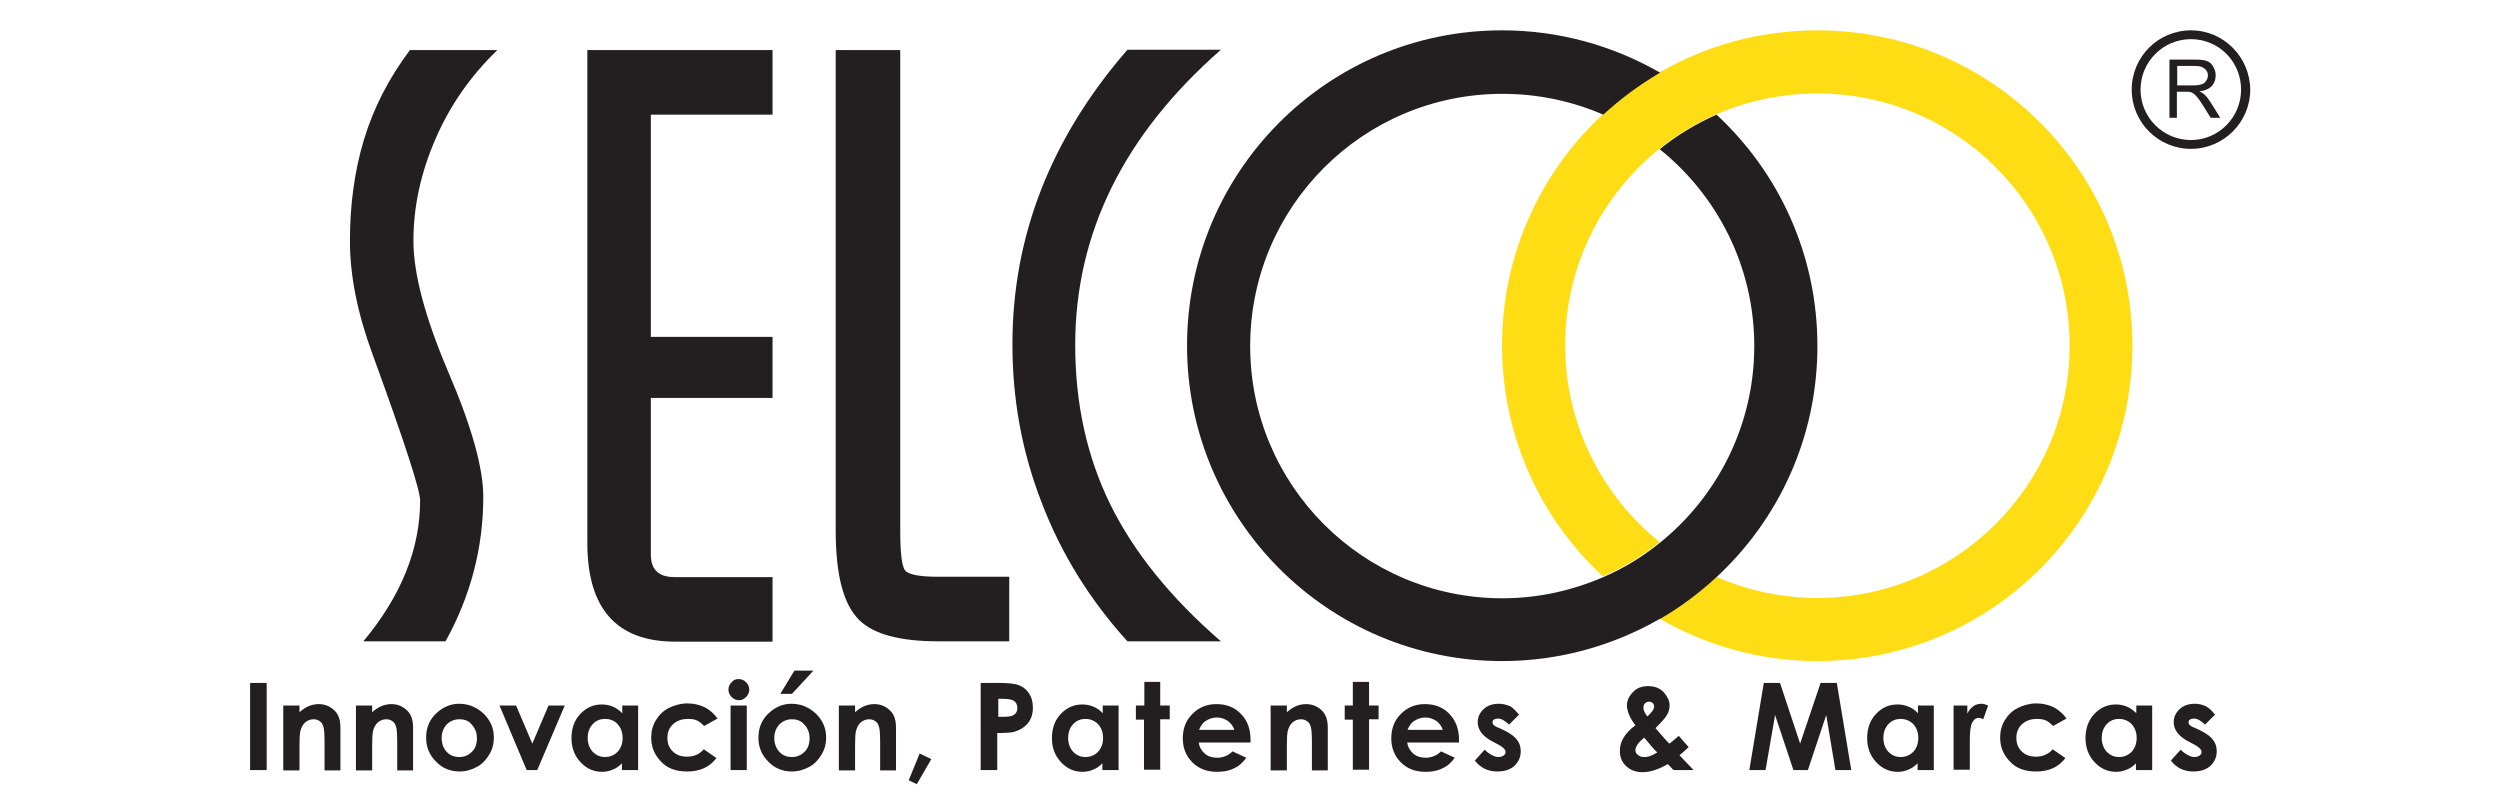 <?xml version="1.0" encoding="utf-8"?>
<!-- Generator: Adobe Illustrator 21.1.0, SVG Export Plug-In . SVG Version: 6.00 Build 0)  -->
<svg version="1.1" id="Layer_1" xmlns="http://www.w3.org/2000/svg" xmlns:xlink="http://www.w3.org/1999/xlink" x="0px" y="0px"
	 viewBox="0 0 708.7 226.8" style="enable-background:new 0 0 708.7 226.8;" xml:space="preserve">
<style type="text/css">
	.st0{fill:#FFDD15;}
	.st1{fill:#231F20;}
</style>
<g>
	<path class="st0" d="M515.2,8.6c-16.3,0-31.5,4.3-44.7,11.9c-5.8,3.3-11.2,7.3-16.1,11.9c-17.6,16.3-28.6,39.6-28.6,65.5
		c0,25.9,11,49.2,28.6,65.5c5.8-2.5,11.2-5.8,16.1-9.7c-16.3-13.1-26.8-33.3-26.8-55.8c0-22.6,10.5-42.7,26.8-55.8
		c4.9-3.9,10.3-7.2,16.1-9.7c8.8-3.8,18.4-5.9,28.6-5.9c39.5,0,71.5,32,71.5,71.5c0,39.5-32.1,71.5-71.5,71.5
		c-10.2,0-19.8-2.1-28.6-6c-4.9,4.5-10.3,8.5-16.1,11.9c13.2,7.6,28.4,12,44.7,12c49.4,0,89.3-40,89.3-89.4
		C604.5,48.6,564.6,8.6,515.2,8.6"/>
	<path class="st1" d="M486.6,32.5c-5.8,2.6-11.2,5.8-16.1,9.8c16.3,13.1,26.8,33.2,26.8,55.8c0,22.5-10.5,42.7-26.8,55.8
		c-4.8,3.9-10.2,7.2-16,9.7h0c-8.8,3.8-18.4,6-28.6,6c-39.5,0-71.5-32-71.5-71.5c0-39.5,32-71.5,71.5-71.5c10.2,0,19.8,2.1,28.6,5.9
		c4.9-4.5,10.3-8.5,16.1-11.9C457.4,13,442.1,8.6,425.8,8.6c-49.4,0-89.3,40-89.3,89.4c0,49.3,40,89.4,89.3,89.4
		c16.3,0,31.5-4.4,44.6-11.9l0.1,0c5.8-3.3,11.2-7.4,16.1-11.9c17.6-16.3,28.6-39.6,28.6-65.5C515.2,72.1,504.2,48.8,486.6,32.5"/>
	<path class="st1" d="M141,14.2c-7.5,7.2-13.4,15.6-17.5,25.1c-4.2,9.6-6.3,19.2-6.3,29c0,9.3,3.3,21.7,9.9,37.2
		c6.7,15.6,9.9,27.3,9.9,35.3c0,14.5-3.6,28.2-10.7,41H103c10.7-12.8,16.1-26.2,16.1-39.9c0-3-4.5-16.8-13.5-41.5
		c-4.3-11.7-6.4-22.3-6.4-32.1c0-10.3,1.3-19.9,4-28.8c2.7-8.9,7-17.3,13-25.3H141z"/>
	<path class="st1" d="M286,181.8h-20c-10.9,0-18.3-2-22.4-6c-4.6-4.5-6.7-13-6.7-25.6v-136h18.3V150c0,6.6,0.4,10.5,1.4,11.7
		c0.9,1.2,4.1,1.8,9.5,1.8h20V181.8z"/>
	<path class="st1" d="M346.1,181.8h-26.5c-10.7-11.8-18.8-24.9-24.3-39.3c-5.6-14.4-8.3-29.3-8.3-44.9c0-30.7,10.9-58.5,32.6-83.5
		h26.5c-27.5,24.1-41.3,52-41.3,83.7c0,16.6,3.3,31.6,9.9,45.1C321.4,156.5,331.8,169.4,346.1,181.8"/>
	<path class="st1" d="M219,32.5V14.2h-52.5v94V130v17.2v6.7c0,18.7,8.3,28,25,28H219v-18.3h-27.7c-4.6,0-6.8-2.1-6.8-6.4v-44.4H219
		V95.5h-34.5v-63H219z"/>
	<g>
		<path class="st1" d="M615,33.5V16.9h7.3c1.4,0,2.6,0.1,3.3,0.4c0.8,0.3,1.4,0.8,1.8,1.6c0.5,0.8,0.7,1.6,0.7,2.5
			c0,1.2-0.4,2.2-1.1,3c-0.8,0.8-1.9,1.3-3.5,1.5c0.6,0.3,1,0.5,1.3,0.8c0.7,0.6,1.2,1.3,1.8,2.2l2.8,4.5h-2.7l-2.2-3.5
			c-0.6-1-1.2-1.8-1.6-2.3c-0.4-0.5-0.8-0.9-1.1-1.1c-0.3-0.2-0.6-0.4-1-0.4c-0.2-0.1-0.7-0.1-1.2-0.1h-2.5v7.4H615z M617.2,24.2
			h4.6c1,0,1.7-0.1,2.3-0.3c0.6-0.2,1-0.5,1.3-1c0.3-0.4,0.5-1,0.5-1.5c0-0.8-0.3-1.4-0.9-1.9c-0.6-0.5-1.4-0.8-2.6-0.8h-5.2V24.2z"
			/>
		<path class="st1" d="M621.1,8.6c-9.3,0-16.8,7.5-16.8,16.8c0,9.3,7.5,16.8,16.8,16.8c9.2,0,16.8-7.5,16.8-16.8
			C637.8,16.1,630.3,8.6,621.1,8.6 M621.1,39.7c-7.9,0-14.3-6.4-14.3-14.3c0-7.9,6.4-14.3,14.3-14.3c7.9,0,14.2,6.4,14.2,14.3
			C635.3,33.3,628.9,39.7,621.1,39.7"/>
	</g>
	<path class="st1" d="M70.9,193.6h4.7v24.7h-4.7V193.6z"/>
	<path class="st1" d="M80.3,200h4.6v1.9c1-0.9,2-1.5,2.8-1.8c0.8-0.3,1.7-0.5,2.6-0.5c1.8,0,3.3,0.6,4.6,1.9
		c1.1,1.1,1.6,2.7,1.6,4.8v12.1H92v-8c0-2.2-0.1-3.6-0.3-4.3c-0.2-0.7-0.5-1.3-1-1.6c-0.5-0.4-1.1-0.6-1.8-0.6
		c-0.9,0-1.7,0.3-2.4,0.9c-0.7,0.6-1.1,1.5-1.4,2.6c-0.1,0.6-0.2,1.8-0.2,3.7v7.3h-4.6V200z"/>
	<path class="st1" d="M100.9,200h4.6v1.9c1-0.9,2-1.5,2.8-1.8c0.8-0.3,1.7-0.5,2.6-0.5c1.8,0,3.3,0.6,4.6,1.9
		c1.1,1.1,1.6,2.7,1.6,4.8v12.1h-4.5v-8c0-2.2-0.1-3.6-0.3-4.3c-0.2-0.7-0.5-1.3-1-1.6c-0.5-0.4-1.1-0.6-1.8-0.6
		c-0.9,0-1.7,0.3-2.4,0.9c-0.7,0.6-1.1,1.5-1.4,2.6c-0.1,0.6-0.2,1.8-0.2,3.7v7.3h-4.6V200z"/>
	<path class="st1" d="M130.2,199.5c1.7,0,3.3,0.4,4.9,1.3c1.5,0.9,2.7,2,3.6,3.5c0.9,1.5,1.3,3.1,1.3,4.8c0,1.7-0.4,3.3-1.3,4.8
		c-0.9,1.5-2,2.7-3.5,3.5c-1.5,0.8-3.1,1.3-4.9,1.3c-2.6,0-4.9-0.9-6.7-2.8c-1.9-1.9-2.8-4.1-2.8-6.8c0-2.9,1-5.2,3.1-7.1
		C125.7,200.4,127.8,199.5,130.2,199.5z M130.2,203.9c-1.4,0-2.6,0.5-3.6,1.5c-0.9,1-1.4,2.3-1.4,3.8c0,1.6,0.5,2.9,1.4,3.9
		c0.9,1,2.1,1.5,3.6,1.5c1.4,0,2.6-0.5,3.6-1.5c1-1,1.4-2.3,1.4-3.8c0-1.6-0.5-2.8-1.4-3.8C132.9,204.3,131.7,203.9,130.2,203.9z"/>
	<path class="st1" d="M141.6,200h4.7l4.6,10.8l4.6-10.8h4.6l-7.8,18.3h-3L141.6,200z"/>
	<path class="st1" d="M176.3,200h4.6v18.3h-4.6v-1.9c-0.9,0.9-1.8,1.5-2.7,1.8c-0.9,0.4-1.9,0.6-2.9,0.6c-2.4,0-4.4-0.9-6.1-2.7
		c-1.7-1.8-2.6-4.1-2.6-6.8c0-2.8,0.8-5.1,2.5-6.9c1.7-1.8,3.7-2.7,6.1-2.7c1.1,0,2.1,0.2,3.1,0.6c1,0.4,1.8,1,2.7,1.9V200z
		 M171.5,203.8c-1.4,0-2.6,0.5-3.5,1.5c-0.9,1-1.4,2.3-1.4,3.9c0,1.6,0.5,2.9,1.4,3.9c1,1,2.1,1.5,3.5,1.5c1.4,0,2.6-0.5,3.6-1.5
		c0.9-1,1.4-2.3,1.4-3.9c0-1.6-0.5-2.9-1.4-3.9C174.2,204.3,173,203.8,171.5,203.8z"/>
	<path class="st1" d="M203.4,203.7l-3.8,2.1c-0.7-0.7-1.4-1.3-2.1-1.6c-0.7-0.3-1.5-0.4-2.5-0.4c-1.7,0-3.1,0.5-4.2,1.5
		c-1.1,1-1.6,2.3-1.6,3.9c0,1.6,0.5,2.8,1.5,3.8c1,1,2.4,1.5,4,1.5c2.1,0,3.6-0.7,4.8-2.1l3.6,2.5c-2,2.6-4.7,3.8-8.3,3.8
		c-3.2,0-5.7-0.9-7.5-2.9c-1.8-1.9-2.7-4.1-2.7-6.7c0-1.8,0.4-3.4,1.3-4.9c0.9-1.5,2.1-2.7,3.7-3.5c1.6-0.8,3.4-1.3,5.3-1.3
		c1.8,0,3.4,0.4,4.9,1.1C201.3,201.3,202.5,202.4,203.4,203.7z"/>
	<path class="st1" d="M209.4,192.5c0.8,0,1.5,0.3,2.1,0.9c0.6,0.6,0.9,1.3,0.9,2.1c0,0.8-0.3,1.5-0.9,2.1c-0.6,0.6-1.2,0.9-2,0.9
		c-0.8,0-1.5-0.3-2.1-0.9c-0.6-0.6-0.9-1.3-0.9-2.1c0-0.8,0.3-1.5,0.9-2.1C207.9,192.8,208.5,192.5,209.4,192.5z M207.1,200h4.6
		v18.3h-4.6V200z"/>
	<path class="st1" d="M224.4,199.5c1.7,0,3.3,0.4,4.9,1.3c1.5,0.9,2.7,2,3.6,3.5c0.9,1.5,1.3,3.1,1.3,4.8c0,1.7-0.4,3.3-1.3,4.8
		c-0.9,1.5-2,2.7-3.5,3.5c-1.5,0.8-3.1,1.3-4.9,1.3c-2.6,0-4.9-0.9-6.7-2.8c-1.9-1.9-2.8-4.1-2.8-6.8c0-2.9,1-5.2,3.1-7.1
		C219.9,200.4,222,199.5,224.4,199.5z M224.5,203.9c-1.4,0-2.6,0.5-3.6,1.5c-0.9,1-1.4,2.3-1.4,3.8c0,1.6,0.5,2.9,1.4,3.9
		c0.9,1,2.1,1.5,3.6,1.5c1.4,0,2.6-0.5,3.6-1.5c1-1,1.4-2.3,1.4-3.8c0-1.6-0.5-2.8-1.4-3.8C227.1,204.3,225.9,203.9,224.5,203.9z
		 M225.2,190.1h5.4l-6.1,6.6h-3.3L225.2,190.1z"/>
	<path class="st1" d="M237.8,200h4.6v1.9c1-0.9,2-1.5,2.8-1.8c0.8-0.3,1.7-0.5,2.6-0.5c1.8,0,3.3,0.6,4.6,1.9
		c1.1,1.1,1.6,2.7,1.6,4.8v12.1h-4.5v-8c0-2.2-0.1-3.6-0.3-4.3c-0.2-0.7-0.5-1.3-1-1.6c-0.5-0.4-1.1-0.6-1.8-0.6
		c-0.9,0-1.7,0.3-2.4,0.9c-0.7,0.6-1.1,1.5-1.4,2.6c-0.1,0.6-0.2,1.8-0.2,3.7v7.3h-4.6V200z"/>
	<path class="st1" d="M260.7,213.6l3.3,1.6l-4.1,7.1l-2.3-1.1L260.7,213.6z"/>
	<path class="st1" d="M278.2,193.6h5c2.7,0,4.6,0.2,5.8,0.7c1.2,0.5,2.1,1.3,2.8,2.4c0.7,1.1,1,2.4,1,4c0,1.7-0.5,3.2-1.4,4.3
		c-0.9,1.1-2.1,1.9-3.7,2.4c-0.9,0.3-2.6,0.4-5,0.4v10.5h-4.7V193.6z M282.9,203.2h1.5c1.2,0,2-0.1,2.5-0.3c0.5-0.2,0.8-0.4,1.1-0.8
		c0.3-0.4,0.4-0.9,0.4-1.4c0-1-0.4-1.7-1.1-2.1c-0.5-0.3-1.5-0.5-3-0.5h-1.3V203.2z"/>
	<path class="st1" d="M312.5,200h4.6v18.3h-4.6v-1.9c-0.9,0.9-1.8,1.5-2.7,1.8c-0.9,0.4-1.9,0.6-2.9,0.6c-2.4,0-4.4-0.9-6.1-2.7
		c-1.7-1.8-2.6-4.1-2.6-6.8c0-2.8,0.8-5.1,2.5-6.9c1.7-1.8,3.7-2.7,6.1-2.7c1.1,0,2.1,0.2,3.1,0.6c1,0.4,1.9,1,2.7,1.9V200z
		 M307.7,203.8c-1.4,0-2.6,0.5-3.5,1.5c-0.9,1-1.4,2.3-1.4,3.9c0,1.6,0.5,2.9,1.4,3.9c1,1,2.1,1.5,3.5,1.5c1.4,0,2.6-0.5,3.6-1.5
		c0.9-1,1.4-2.3,1.4-3.9c0-1.6-0.5-2.9-1.4-3.9C310.3,204.3,309.1,203.8,307.7,203.8z"/>
	<path class="st1" d="M324.3,193.3h4.6v6.7h2.7v3.9h-2.7v14.3h-4.6V204H322V200h2.4V193.3z"/>
	<path class="st1" d="M354.5,210.5h-14.7c0.2,1.3,0.8,2.3,1.7,3.1c0.9,0.8,2.1,1.2,3.5,1.2c1.7,0,3.2-0.6,4.4-1.8l3.9,1.8
		c-1,1.4-2.1,2.4-3.5,3c-1.3,0.7-2.9,1-4.8,1c-2.9,0-5.2-0.9-7-2.7c-1.8-1.8-2.7-4.1-2.7-6.8c0-2.8,0.9-5.1,2.7-6.9
		c1.8-1.8,4-2.8,6.8-2.8c2.9,0,5.2,0.9,7,2.8c1.8,1.8,2.7,4.3,2.7,7.3L354.5,210.5z M349.9,206.9c-0.3-1-0.9-1.8-1.8-2.5
		c-0.9-0.6-1.9-1-3.1-1c-1.3,0-2.4,0.4-3.4,1.1c-0.6,0.4-1.2,1.2-1.7,2.4H349.9z"/>
	<path class="st1" d="M360.2,200h4.6v1.9c1-0.9,2-1.5,2.8-1.8c0.8-0.3,1.7-0.5,2.6-0.5c1.8,0,3.3,0.6,4.6,1.9
		c1.1,1.1,1.6,2.7,1.6,4.8v12.1h-4.5v-8c0-2.2-0.1-3.6-0.3-4.3c-0.2-0.7-0.5-1.3-1-1.6c-0.5-0.4-1.1-0.6-1.8-0.6
		c-0.9,0-1.7,0.3-2.4,0.9c-0.7,0.6-1.1,1.5-1.4,2.6c-0.1,0.6-0.2,1.8-0.2,3.7v7.3h-4.6V200z"/>
	<path class="st1" d="M383.5,193.3h4.6v6.7h2.7v3.9h-2.7v14.3h-4.6V204h-2.3V200h2.3V193.3z"/>
	<path class="st1" d="M413.6,210.5h-14.7c0.2,1.3,0.8,2.3,1.7,3.1c0.9,0.8,2.1,1.2,3.5,1.2c1.7,0,3.2-0.6,4.4-1.8l3.9,1.8
		c-1,1.4-2.1,2.4-3.5,3c-1.3,0.7-2.9,1-4.8,1c-2.9,0-5.2-0.9-7-2.7c-1.8-1.8-2.7-4.1-2.7-6.8c0-2.8,0.9-5.1,2.7-6.9
		c1.8-1.8,4-2.8,6.8-2.8c2.9,0,5.2,0.9,7,2.8s2.7,4.3,2.7,7.3L413.6,210.5z M409,206.9c-0.3-1-0.9-1.8-1.8-2.5c-0.9-0.6-1.9-1-3.1-1
		c-1.3,0-2.4,0.4-3.4,1.1c-0.6,0.4-1.2,1.2-1.7,2.4H409z"/>
	<path class="st1" d="M430.6,202.6l-2.8,2.8c-1.2-1.1-2.2-1.7-3.1-1.7c-0.5,0-0.9,0.1-1.2,0.3c-0.3,0.2-0.4,0.5-0.4,0.8
		c0,0.2,0.1,0.5,0.3,0.7c0.2,0.2,0.6,0.5,1.4,0.8l1.7,0.8c1.8,0.9,3,1.8,3.6,2.7c0.7,0.9,1,2,1,3.2c0,1.6-0.6,3-1.8,4.1
		c-1.2,1.1-2.8,1.6-4.8,1.6c-2.7,0-4.8-1-6.4-3.1l2.8-3.1c0.5,0.6,1.2,1.1,1.9,1.5c0.7,0.4,1.4,0.6,1.9,0.6c0.6,0,1.1-0.1,1.5-0.4
		c0.4-0.3,0.6-0.6,0.6-1c0-0.7-0.7-1.4-2-2.1l-1.5-0.8c-3-1.5-4.4-3.4-4.4-5.6c0-1.4,0.6-2.7,1.7-3.7c1.1-1,2.5-1.5,4.3-1.5
		c1.2,0,2.3,0.3,3.4,0.8C429,200.8,429.8,201.6,430.6,202.6z"/>
	<path class="st1" d="M475.9,208.6l2.8,3.2l-1.3,1.2l-1.3,1.1l4,4.2h-5.7l-1.6-1.7c-2.6,1.5-5,2.3-7.2,2.3c-1.9,0-3.4-0.6-4.6-1.7
		c-1.2-1.1-1.8-2.5-1.8-4.3c0-1.3,0.3-2.5,1-3.7c0.7-1.2,1.8-2.4,3.4-3.6c-1.6-2.1-2.4-4-2.4-5.7c0-1.2,0.5-2.4,1.6-3.6
		c1.1-1.2,2.5-1.8,4.4-1.8c1.9,0,3.4,0.6,4.5,1.8c1,1.2,1.6,2.4,1.6,3.6c0,0.9-0.2,1.8-0.7,2.7c-0.5,0.9-1.6,2.1-3.3,3.8
		c2,2.4,3.3,3.8,3.9,4.4C473.6,210.6,474.5,209.8,475.9,208.6z M469.8,213.3c-0.9-0.8-2.1-2.3-3.7-4.2c-1.7,1.4-2.5,2.6-2.5,3.6
		c0,0.5,0.2,0.9,0.7,1.3c0.5,0.4,1,0.6,1.7,0.6C467.1,214.7,468.3,214.2,469.8,213.3z M467,203.1c1.2-1.1,1.9-2,1.9-2.8
		c0-0.4-0.1-0.8-0.4-1c-0.3-0.3-0.7-0.4-1.1-0.4c-0.4,0-0.8,0.2-1.1,0.5c-0.3,0.3-0.4,0.7-0.4,1.1
		C465.8,201.2,466.2,202.1,467,203.1z"/>
	<path class="st1" d="M500,193.6h4.6l5.7,17.2l5.8-17.2h4.6l4.1,24.7h-4.5l-2.6-15.6l-5.2,15.6h-4.1l-5.2-15.6l-2.7,15.6h-4.6
		L500,193.6z"/>
	<path class="st1" d="M543.6,200h4.6v18.3h-4.6v-1.9c-0.9,0.9-1.8,1.5-2.7,1.8c-0.9,0.4-1.9,0.6-2.9,0.6c-2.4,0-4.4-0.9-6.1-2.7
		c-1.7-1.8-2.6-4.1-2.6-6.8c0-2.8,0.8-5.1,2.5-6.9c1.7-1.8,3.7-2.7,6.1-2.7c1.1,0,2.1,0.2,3.1,0.6c1,0.4,1.9,1,2.7,1.9V200z
		 M538.8,203.8c-1.4,0-2.6,0.5-3.5,1.5c-0.9,1-1.4,2.3-1.4,3.9c0,1.6,0.5,2.9,1.4,3.9c1,1,2.1,1.5,3.5,1.5c1.4,0,2.6-0.5,3.6-1.5
		c0.9-1,1.4-2.3,1.4-3.9c0-1.6-0.5-2.9-1.4-3.9C541.4,204.3,540.2,203.8,538.8,203.8z"/>
	<path class="st1" d="M553.8,200h3.9v2.3c0.4-0.9,1-1.6,1.7-2.1c0.7-0.5,1.5-0.7,2.3-0.7c0.6,0,1.2,0.2,1.9,0.5l-1.4,3.9
		c-0.5-0.3-1-0.4-1.3-0.4c-0.7,0-1.3,0.4-1.8,1.3c-0.5,0.9-0.7,2.6-0.7,5.1l0,0.9v7.4h-4.6V200z"/>
	<path class="st1" d="M585.8,203.7l-3.8,2.1c-0.7-0.7-1.4-1.3-2.1-1.6c-0.7-0.3-1.5-0.4-2.5-0.4c-1.7,0-3.1,0.5-4.2,1.5
		c-1.1,1-1.6,2.3-1.6,3.9c0,1.6,0.5,2.8,1.5,3.8c1,1,2.4,1.5,4,1.5c2,0,3.6-0.7,4.8-2.1l3.6,2.5c-2,2.6-4.7,3.8-8.3,3.8
		c-3.2,0-5.7-0.9-7.5-2.9c-1.8-1.9-2.7-4.1-2.7-6.7c0-1.8,0.4-3.4,1.3-4.9c0.9-1.5,2.1-2.7,3.7-3.5c1.6-0.8,3.4-1.3,5.3-1.3
		c1.8,0,3.4,0.4,4.9,1.1C583.7,201.3,584.9,202.4,585.8,203.7z"/>
	<path class="st1" d="M605.5,200h4.6v18.3h-4.6v-1.9c-0.9,0.9-1.8,1.5-2.7,1.8c-0.9,0.4-1.9,0.6-2.9,0.6c-2.4,0-4.4-0.9-6.1-2.7
		c-1.7-1.8-2.6-4.1-2.6-6.8c0-2.8,0.8-5.1,2.5-6.9c1.7-1.8,3.7-2.7,6.1-2.7c1.1,0,2.1,0.2,3.1,0.6c1,0.4,1.8,1,2.7,1.9V200z
		 M600.7,203.8c-1.4,0-2.6,0.5-3.5,1.5c-0.9,1-1.4,2.3-1.4,3.9c0,1.6,0.5,2.9,1.4,3.9c1,1,2.1,1.5,3.5,1.5c1.4,0,2.6-0.5,3.6-1.5
		c0.9-1,1.4-2.3,1.4-3.9c0-1.6-0.5-2.9-1.4-3.9C603.3,204.3,602.1,203.8,600.7,203.8z"/>
	<path class="st1" d="M627.9,202.6l-2.8,2.8c-1.2-1.1-2.2-1.7-3.1-1.7c-0.5,0-0.9,0.1-1.2,0.3c-0.3,0.2-0.4,0.5-0.4,0.8
		c0,0.2,0.1,0.5,0.3,0.7c0.2,0.2,0.6,0.5,1.4,0.8l1.7,0.8c1.8,0.9,3,1.8,3.6,2.7c0.7,0.9,1,2,1,3.2c0,1.6-0.6,3-1.8,4.1
		c-1.2,1.1-2.8,1.6-4.8,1.6c-2.7,0-4.8-1-6.4-3.1l2.8-3.1c0.5,0.6,1.2,1.1,1.9,1.5c0.7,0.4,1.4,0.6,1.9,0.6c0.6,0,1.1-0.1,1.5-0.4
		c0.4-0.3,0.6-0.6,0.6-1c0-0.7-0.7-1.4-2-2.1l-1.5-0.8c-3-1.5-4.4-3.4-4.4-5.6c0-1.4,0.6-2.7,1.7-3.7c1.1-1,2.5-1.5,4.3-1.5
		c1.2,0,2.3,0.3,3.3,0.8C626.3,200.8,627.2,201.6,627.9,202.6z"/>
</g>
</svg>
